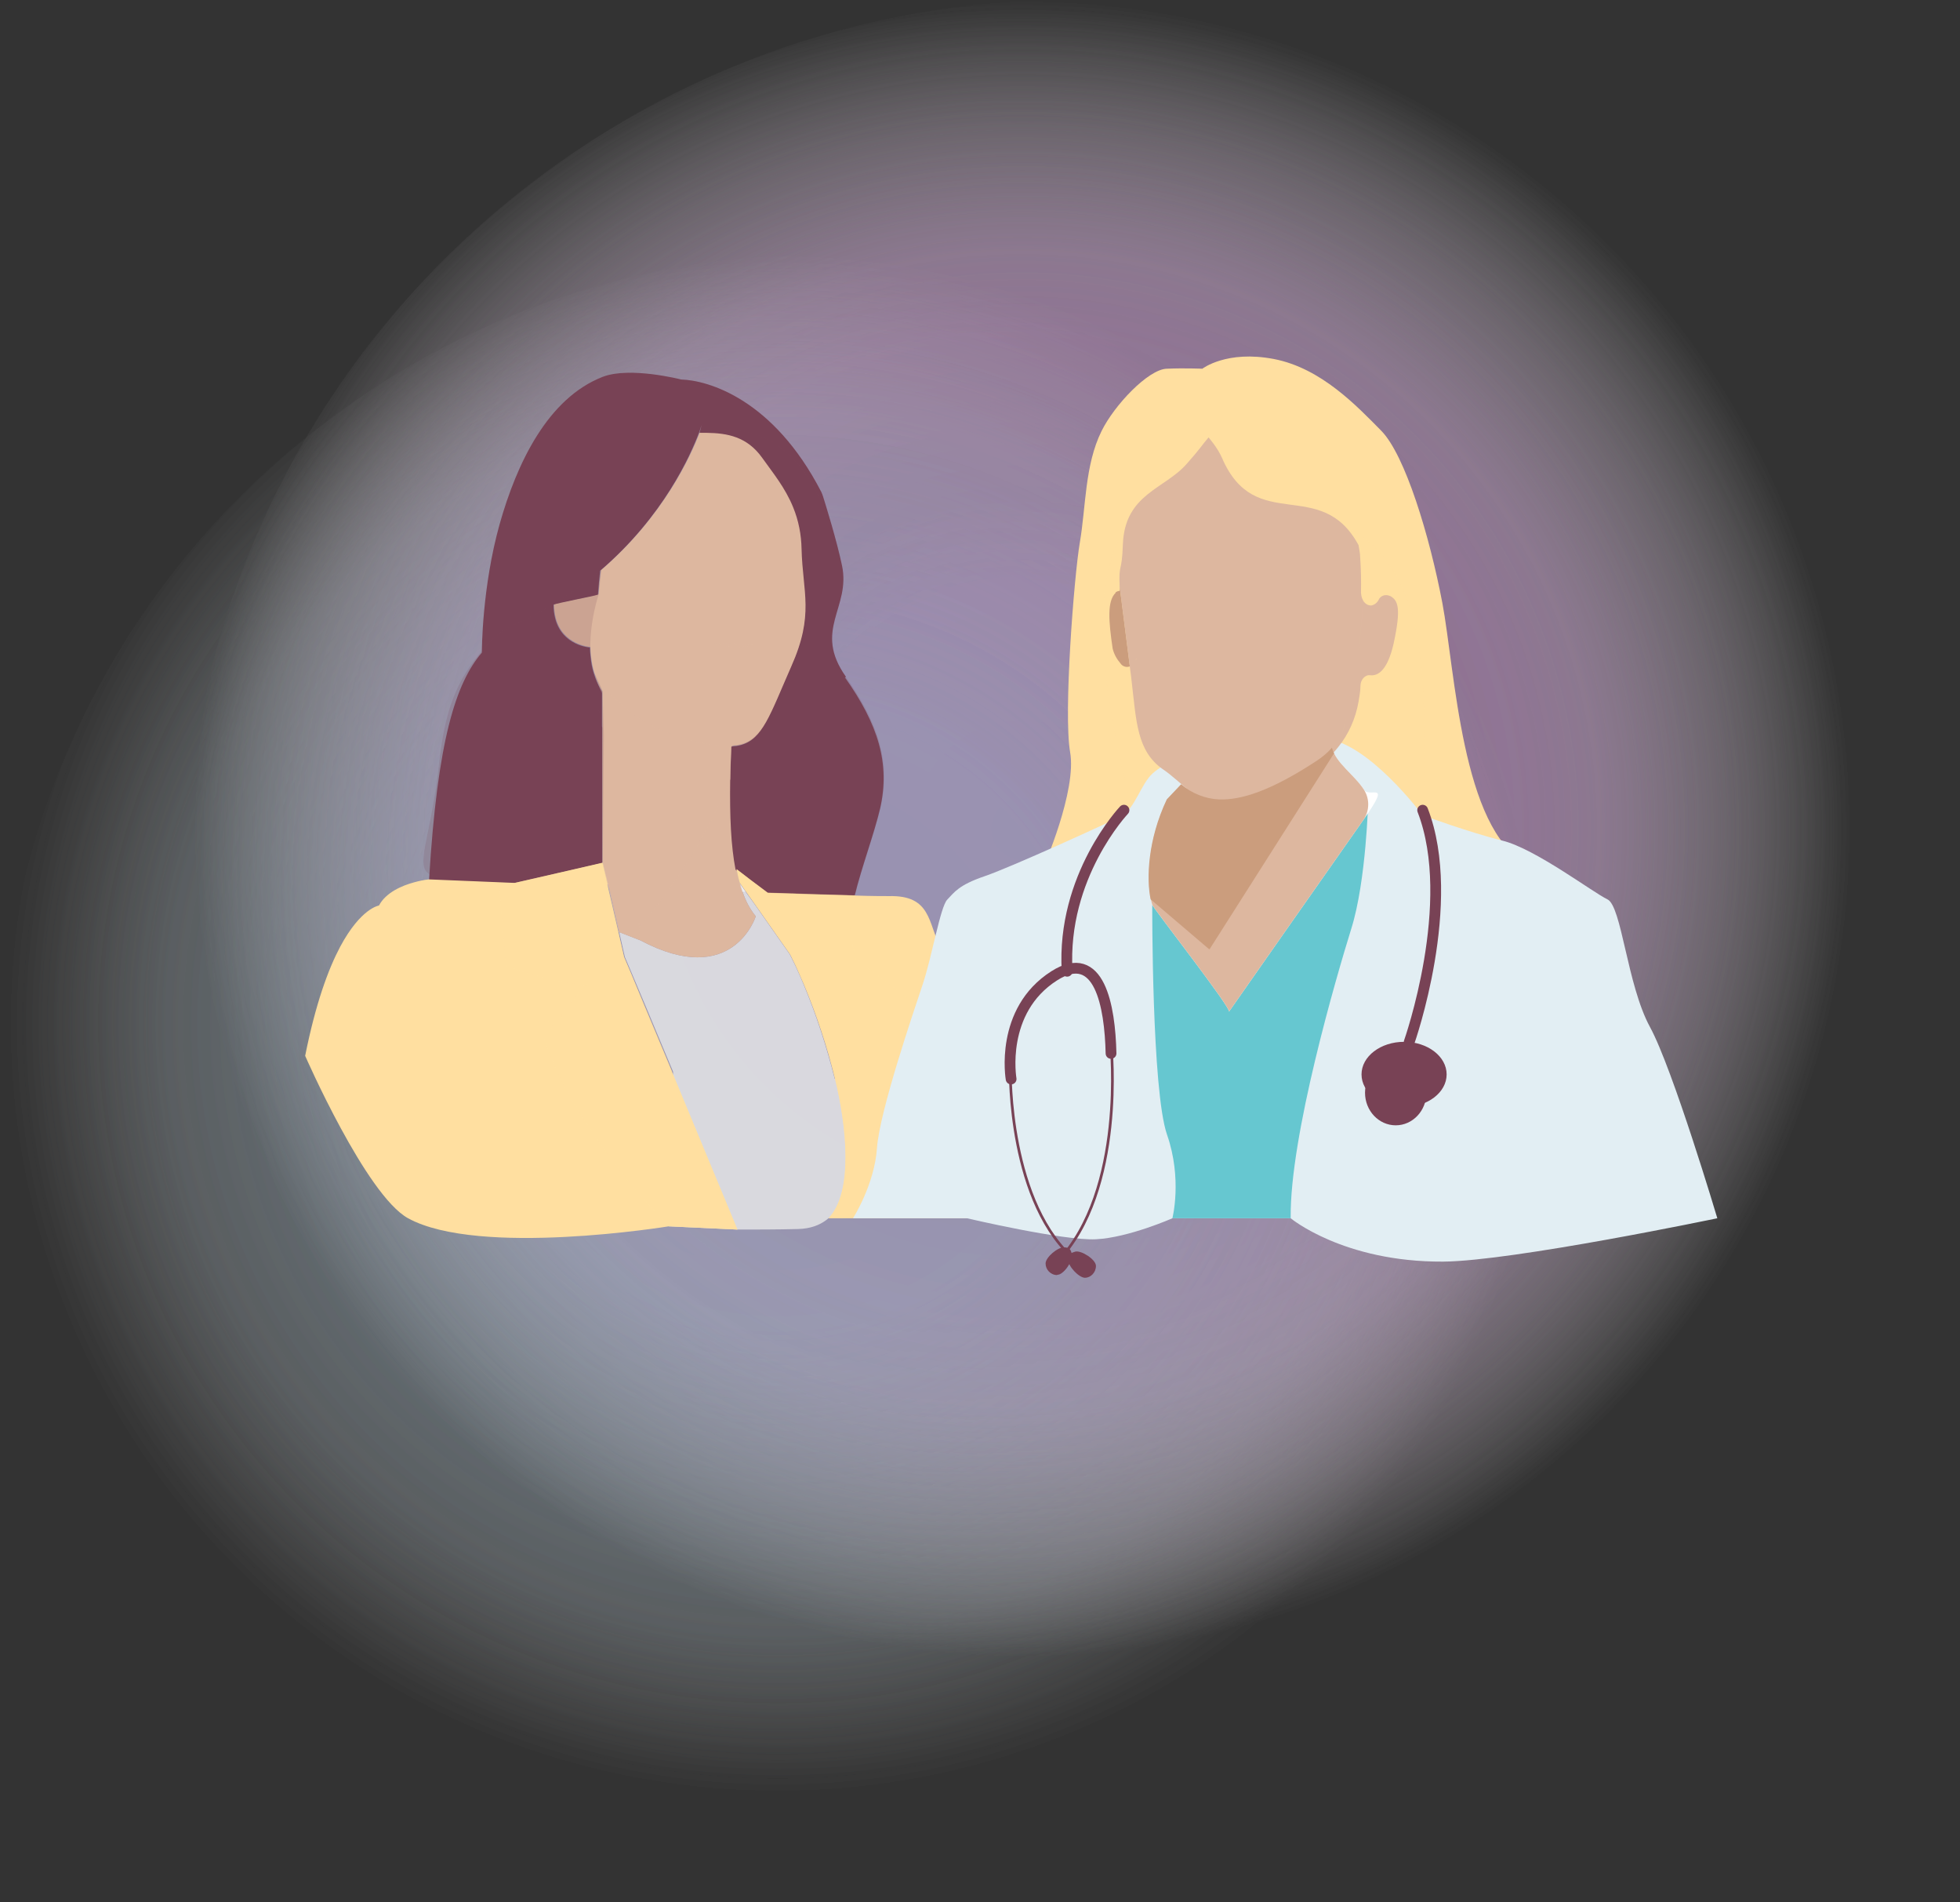 <?xml version="1.0" encoding="UTF-8"?>
<svg xmlns="http://www.w3.org/2000/svg" xmlns:xlink="http://www.w3.org/1999/xlink" version="1.1" viewBox="0 0 727.7 706.2">
  <rect x="0" y="0" width="727.7" height="706.2" fill="#333333" stroke="none"/>
  <defs>
    <style>
      .st0, .st1 {
        fill: #784255;
      }

      .st2 {
        fill: url(#Unbenannter_Verlauf_2);
      }

      .st3 {
        fill: url(#Unbenannter_Verlauf_3);
      }

      .st4 {
        fill: url(#Unbenannter_Verlauf_6);
      }

      .st5 {
        fill: url(#Unbenannter_Verlauf_5);
      }

      .st6 {
        fill: #e2eef3;
      }

      .st7, .st8, .st9, .st10, .st11 {
        mix-blend-mode: multiply;
      }

      .st7, .st12 {
        opacity: .5;
      }

      .st8 {
        opacity: .5;
      }

      .st13, .st10 {
        fill: #ddb79f;
      }

      .st14 {
        fill: #66c7d0;
      }

      .st15, .st1, .st16, .st10, .st17 {
        isolation: isolate;
      }

      .st18, .st16, .st19 {
        fill: none;
        stroke: #784255;
        stroke-miterlimit: 10;
      }

      .st1 {
        opacity: .7;
      }

      .st16, .st19 {
        stroke-linecap: round;
        stroke-width: 4px;
      }

      .st20 {
        fill: #fff;
      }

      .st21 {
        opacity: .6;
      }

      .st22 {
        fill: #cb9d7d;
      }

      .st11 {
        opacity: .4;
      }

      .st11, .st23 {
        fill: #ffdfa0;
      }

      .st17 {
        fill: #e9e9e9;
        opacity: .8;
      }
    </style>
    <radialGradient id="Unbenannter_Verlauf_2" data-name="Unbenannter Verlauf 2" cx="-1437.6" cy="760.4" fx="-1437.6" fy="760.4" r="307.4" gradientTransform="translate(-1222.9 585.2) rotate(142.3) scale(1 -1)" gradientUnits="userSpaceOnUse">
      <stop offset="0" stop-color="#b283ba" stop-opacity=".8"></stop>
      <stop offset=".3" stop-color="#b385bb" stop-opacity=".8"></stop>
      <stop offset=".4" stop-color="#b78cbf" stop-opacity=".7"></stop>
      <stop offset=".6" stop-color="#bf97c5" stop-opacity=".7"></stop>
      <stop offset=".7" stop-color="#c9a8cf" stop-opacity=".6"></stop>
      <stop offset=".8" stop-color="#d6bdda" stop-opacity=".4"></stop>
      <stop offset=".9" stop-color="#e7d8e9" stop-opacity=".2"></stop>
      <stop offset="1" stop-color="#faf6fa" stop-opacity="0"></stop>
      <stop offset="1" stop-color="#fff" stop-opacity="0"></stop>
    </radialGradient>
    <radialGradient id="Unbenannter_Verlauf_3" data-name="Unbenannter Verlauf 3" cx="-1321.6" cy="762.1" fx="-1321.6" fy="762.1" r="285.1" gradientTransform="translate(-1222.9 585.2) rotate(142.3) scale(1 -1)" gradientUnits="userSpaceOnUse">
      <stop offset="0" stop-color="#b8dbf4" stop-opacity=".8"></stop>
      <stop offset=".3" stop-color="#b9dbf4" stop-opacity=".8"></stop>
      <stop offset=".4" stop-color="#bcddf5" stop-opacity=".8"></stop>
      <stop offset=".5" stop-color="#c1e0f5" stop-opacity=".7"></stop>
      <stop offset=".6" stop-color="#c8e3f7" stop-opacity=".6"></stop>
      <stop offset=".7" stop-color="#d1e8f8" stop-opacity=".5"></stop>
      <stop offset=".8" stop-color="#ddeefa" stop-opacity=".4"></stop>
      <stop offset=".9" stop-color="#ebf5fc" stop-opacity=".2"></stop>
      <stop offset="1" stop-color="#fafcfe" stop-opacity="0"></stop>
      <stop offset="1" stop-color="#fff" stop-opacity="0"></stop>
    </radialGradient>
    <radialGradient id="Unbenannter_Verlauf_5" data-name="Unbenannter Verlauf 5" cx="-1437.6" cy="760.4" fx="-1437.6" fy="760.4" r="307.4" gradientTransform="translate(-1222.9 585.2) rotate(142.3) scale(1 -1)" gradientUnits="userSpaceOnUse">
      <stop offset="0" stop-color="#b283ba" stop-opacity=".8"></stop>
      <stop offset=".3" stop-color="#b385bb" stop-opacity=".8"></stop>
      <stop offset=".4" stop-color="#b78cbf" stop-opacity=".7"></stop>
      <stop offset=".6" stop-color="#bf97c5" stop-opacity=".7"></stop>
      <stop offset=".7" stop-color="#c9a8cf" stop-opacity=".6"></stop>
      <stop offset=".8" stop-color="#d6bdda" stop-opacity=".4"></stop>
      <stop offset=".9" stop-color="#e7d8e9" stop-opacity=".2"></stop>
      <stop offset="1" stop-color="#faf6fa" stop-opacity="0"></stop>
      <stop offset="1" stop-color="#fff" stop-opacity="0"></stop>
    </radialGradient>
    <radialGradient id="Unbenannter_Verlauf_6" data-name="Unbenannter Verlauf 6" cx="-1321.6" cy="762.1" fx="-1321.6" fy="762.1" r="285.1" gradientTransform="translate(-1222.9 585.2) rotate(142.3) scale(1 -1)" gradientUnits="userSpaceOnUse">
      <stop offset="0" stop-color="#b8dbf4" stop-opacity=".8"></stop>
      <stop offset=".3" stop-color="#b9dbf4" stop-opacity=".8"></stop>
      <stop offset=".4" stop-color="#bcddf5" stop-opacity=".8"></stop>
      <stop offset=".5" stop-color="#c1e0f5" stop-opacity=".7"></stop>
      <stop offset=".6" stop-color="#c8e3f7" stop-opacity=".6"></stop>
      <stop offset=".7" stop-color="#d1e8f8" stop-opacity=".5"></stop>
      <stop offset=".8" stop-color="#ddeefa" stop-opacity=".4"></stop>
      <stop offset=".9" stop-color="#ebf5fc" stop-opacity=".2"></stop>
      <stop offset="1" stop-color="#fafcfe" stop-opacity="0"></stop>
      <stop offset="1" stop-color="#fff" stop-opacity="0"></stop>
    </radialGradient>
  </defs>
  <g class="st15">
    <g id="Ebene_1">
      <g class="st21">
        <g class="st9">
          <path class="st2" d="M136.3,530.3c-39.6-51.5-63-113.6-67.3-178.5-7.1-106.4,37.4-214.1,128.3-283.8,144.5-110.8,351.5-83.4,462.3,61.1,110.8,144.5,83.4,351.5-61.1,462.3-99.8,76.5-234.4,89.5-347.1,33.7-21.6-10.7-41.9-23.7-60.6-38.8-20.3-16.4-38.6-35.2-54.5-56Z"></path>
        </g>
        <g class="st8">
          <path class="st3" d="M63.1,586.5C26.3,538.7,4.6,481.1.7,420.9c-6.6-98.6,34.7-198.6,119-263.2,134-102.8,326-77.4,428.8,56.7,102.8,134,77.4,326-56.6,428.8-92.6,70.9-217.5,83-322,31.2-20-9.9-38.9-21.9-56.2-36-18.8-15.2-35.8-32.7-50.5-51.9Z"></path>
        </g>
      </g>
      <g class="st21">
        <g class="st9">
          <path class="st5" d="M136.3,530.3c-39.6-51.5-63-113.6-67.3-178.5-7.1-106.4,37.4-214.1,128.3-283.8,144.5-110.8,351.5-83.4,462.3,61.1,110.8,144.5,83.4,351.5-61.1,462.3-99.8,76.5-234.4,89.5-347.1,33.7-21.6-10.7-41.9-23.7-60.6-38.8-20.3-16.4-38.6-35.2-54.5-56Z"></path>
        </g>
        <g class="st8">
          <path class="st4" d="M63.1,586.5C26.3,538.7,4.6,481.1.7,420.9c-6.6-98.6,34.7-198.6,119-263.2,134-102.8,326-77.4,428.8,56.7,102.8,134,77.4,326-56.6,428.8-92.6,70.9-217.5,83-322,31.2-20-9.9-38.9-21.9-56.2-36-18.8-15.2-35.8-32.7-50.5-51.9Z"></path>
        </g>
      </g>
      <g>
        <path class="st17" d="M309.9,400.5c-3-11.9-6.8-23.6-11.5-34.9-1.8-4.3-3.3-7.6-4.4-9.7-.3-.6-.6-1.2-.8-1.6l-13.4-19.1-2.9-4-2.1-3c.3,1,.6,2,.9,2.9,1.1,3.3,2.7,6.4,4.9,9.1h0s-8.5,27.2-42.9,8.9l-7.7-3-3.9-16.8h-.3v-.9l-.7-3h-.1l.7,3v.9h.3l3.9,16.8,2.1,9.2h0l2.8,6.6,5.1,12.1,10,23.9-1.6,57.4,25.5,1.2c5.7,0,15.4,0,22.6-.2,18.1-.5,18.1-20.4,18.1-20.4.4-11.5-1.5-23.8-4.3-35.4h-.3Z"></path>
        <path class="st13" d="M294.3,247.2c-8.1,18.2-10.7,27.1-19.1,29.3-.5.1-1,.2-1.5.3-.5,0-1.1.1-1.8.2h0c-.2,4.3-.3,8.5-.4,12.4-.2,13.6.3,24.6,2,33.3.3,1.8.7,3.5,1.2,5.1.3,1.1.6,2.2,1,3.3,1.1,3.3,2.7,6.4,4.9,9.1h0s-8.5,27.2-42.9,8.9l-7.7-3-3.9-16.8h-.3v-.9l-1.9-8.1h-.2v-63.7c-1.8-3-3.1-6.3-3.8-9.8-.4-2.2-.7-4.4-.7-6.6,0,0-10.3-.6-12.9-10.9-.4-1.6-.6-3.3-.6-5h0c1.3-.5,15-3.1,16.4-3.7h.1c.2-3,.5-6,.9-8.9,23.5-20.2,33.6-43,36.7-51.2.5-1.4.8-2.4,1-2.9l-.8,2.9h2.7c7.6.1,15,1.4,20.6,9.3,3.9,5.5,8.5,11,11.5,18.4,2,4.9,3,10.1,3.1,15.4.3,16.1,4.7,24.2-3.8,43.5h.2,0Z"></path>
        <path class="st0" d="M314.1,251.3c-12.4-17.5,1.9-25.6-1.5-41.4-1.9-9.1-5.9-22-7-25.5-.2-.6-.4-1.2-.7-1.8-17.8-34.5-42-41.4-52-41.7,0,0-19-4.9-29.1-1-20.4,7.9-31.9,32-38.3,54.7-6.6,23.6-6.6,47.1-6.6,47.7h0c-9.6,11.2-16.5,32.3-19.6,84.4l31.7,1.3,16.6-3.8,16-3.7v-50.3l-1.4-7.1c.4,2.1.9,4.4,1.3,6.7v-13c-1.8-3-3.1-6.3-3.8-9.8-.4-2.2-.6-4.4-.7-6.6,0,0-10.3-.6-12.9-10.9-.4-1.6-.6-3.3-.6-5h0c1.3-.6,15.1-3.2,16.4-3.7h.1c.2-3,.5-6,.8-8.9,23.6-20.2,33.6-43,36.7-51.2.5-1.4.8-2.4,1-2.9l-.8,2.9h2.7c7.6.1,15,1.4,20.6,9.3,3.9,5.5,8.5,11,11.5,18.4,2,4.9,3,10.1,3.1,15.4.4,16.2,4.8,24.3-3.8,43.6-8,18.2-10.6,27.1-19,29.3l.8.4h0l-.8-.4c-.5.1-1,.2-1.5.3-.5,0-1.1.1-1.8.2h0c-.2,4.4-.3,8.5-.4,12.4-.2,13.6.3,24.6,2,33.3l5.2,3.9h0l6.4,4.8c13,.5,24.4.8,32.6,1,2.6-10.7,7.2-22.8,9.5-32.6,3.7-16.5-.7-31-13.1-48.5l.4-.2h0Z"></path>
        <path class="st23" d="M353.1,401.4c0-6.1.5-40.5-3.8-49.2-4.8-9.6-3.5-19.9-19.3-19.5-2,0-6.3,0-12.3-.2-8.2-.2-19.6-.6-32.6-1l-6.4-4.8-5.2-4c.3,1.8.7,3.5,1.2,5.1l2.3,3.3,2.9,4.1,13.4,19.1c.2.4.5.9.8,1.6,1.1,2.1,2.6,5.5,4.4,9.7,4.7,11.3,8.6,23,11.5,34.9,4.2,17.2,7,42-2.4,51.8h52.2l-6.7-50.9h0Z"></path>
        <path class="st23" d="M225.8,328.4l-1.9-8.1h-.2l-16,3.7-16.6,3.8-31.7-1.3h-.2c-1.9.2-3.7.6-5.5,1.1-4.4,1.2-10.4,3.7-13,8.6,0,0-6.7.9-14.4,15.3-4.4,8.3-9.1,21-13,40.5,0,0,22.6,51.7,38.2,60.3,26.4,14.5,96.8,3,96.8,3l25.5,1.2-24.3-58.6-10-23.9-5-12.1-2.8-6.6h0l-2.1-9.2-3.9-16.8-.2-.9h.3Z"></path>
        <path class="st10" d="M270.7,238.9l9,.3c-2.8,1.1-5.9,1.4-8.9.9v-1.2h0Z"></path>
        <path class="st10" d="M270.7,238.9v1.2c-1.9-.3-3.7-.7-5.4-1.4l5.3.2h.1Z"></path>
        <g class="st7">
          <path class="st13" d="M270.6,238.9l9,.3c-2.8,1.1-5.9,1.4-8.9.9v-1.2h0Z"></path>
          <path class="st20" d="M274.5,327.8l2.4,3.3h-1.3c-.4-1.1-.7-2.2-1-3.3h-.1Z"></path>
          <path class="st13" d="M270.6,238.9v1.2c-1.9-.3-3.7-.7-5.4-1.4l5.3.2h.1Z"></path>
          <path class="st0" d="M260.7,157.7l-.8,2.9h0c.5-1.4.8-2.4,1-2.9h-.2Z"></path>
          <path class="st13" d="M225.7,328.4l.2.9h-.3v-.9h0Z"></path>
          <path class="st0" d="M220.9,250.5h0Z"></path>
          <path class="st23" d="M200.2,379.6l3.8-.5c-1.2.3-2.5.4-3.8.5Z"></path>
          <path class="st23" d="M337.8,371.1l-12.5-9.4-7.9-6c0-1.6-.4-3.1-.8-4.6-1.5-4.9-.7-11.5,1-18.7-8.2-.2-19.6-.6-32.6-1h-1.9,1.9l-6.4-4.8-5.2-4c.3,1.8.7,3.5,1.2,5.1l2.4,3.3,2.9,4-.3-2.4.3,2.4,13.4,19.1c.2.4.5.9.8,1.6l.5.6-.5-.6c1.1,2.1,2.6,5.5,4.4,9.7l2.6-.4-2.6.4c4.7,11.3,8.6,23,11.5,34.9,4.2,17.3,7.2,42.1-2.4,52l16.1-.2h0s8.5-15.7,13.7-50.6c.9-5.7,1.6-11.9,2.2-18.6-.5-4.3-1-8.2-1.7-11.9h-.1ZM297.7,360.3l-1.3-1.5,1.3,1.5ZM302.3,365c-.2-.2-.5-.4-.7-.6.2.2.5.4.7.6Z"></path>
          <path class="st13" d="M271.7,276.8c-.2,0-.5.2-.7.2-6.9-.2-13.8-1.5-20.3-3.9-7.1-2.5-14.5-6.3-20.3-11.9-3.1-3-7.7-6.5-9.6-10.6.8,2.4,1.7,4.7,2.8,6.9v15.9c-.1,0,0,46.9,0,46.9h0l1.9,8,.2.9,3.9,16.8,7.7,3c0-2.1,0-4.3-.1-6.4l-1.9-10.2,1.9,10.2h0l.3,1.5c4-4.7,7.7-9.4,11-14.1,9.1-12.7,16.7-26.4,22.7-40.7,0-3.9.2-8.1.4-12.4h0ZM236.7,337.1c.2,1.3.4,2.5.5,3.7-.1-1.2-.3-2.4-.5-3.7h0Z"></path>
          <g class="st12">
            <path class="st1" d="M313.9,251.3c-12.4-17.5,1.9-25.6-1.5-41.4-1.7-9-4.6-17.7-8.6-25.9-16.1-32-41.2-23.5-41.2-23.5h0c7.6.1,15,1.4,20.6,9.3,3.9,5.5,8.5,10.9,11.5,18.2,2,4.9,3.1,10.2,3.2,15.5.4,16.2,4.8,24.3-3.8,43.5-8.1,18.2-10.7,27.1-19.1,29.3-.5.1-1,.2-1.5.3-.6,0-1.2.1-1.8.2h0c-.2,4.4-.3,8.5-.4,12.4-.2,13.6.3,24.6,2,33.3l5.2,3.9,6.4,4.8c13,.5,24.4.8,32.6,1,2.6-10.7,7.2-22.8,9.5-32.6,3.7-16.4-.7-31-13.1-48.5v.2h0Z"></path>
            <path class="st1" d="M220.8,250.5c-2.7-7.2-1.9-19.1,1.5-29.9,0,0,.9-8.9,1-9-6.6,5.4-13.7,10.3-21,14.7-7,4-15.5,6.5-20.9,12.5-10.4,11.6-15.8,21.5-18.3,44-5.2,48.2-18.8,42.2,27.9,44.9l16.6-3.8,16.2-3.7.4-47-.5-16.6c-.8-2.1-1.7-4.2-2.8-6.2h-.1Z"></path>
          </g>
          <path class="st23" d="M249.6,397.9l-10-23.9-5.1-12.1-2.8-6.6h0l-2.1-9.2-3.9-16.8h-.3v-.9l-1.9-8h0l-16.2,3.7-16.6,3.8-5.3,1.2,2.5,29.4c6.6,2.6,13.5,4.5,20.5,5.9,2.8.6,5.8,1.1,9,1.5l.3-.4.6-.6c0,.1,0,.2-.1.3l-.3.8h-.5c-2.9,3.2-6,6.8-8.7,10.2v1.6l-1.6.5c-.1.1-.2.3-.3.4-1.8,2.4-3.5,4.8-4.8,6.9,1.1,3.6,2.4,7.1,4,10.5,5.2,11.6,19.7,36,42.3,59.2l25.5,1.2-24.4-58.6h.2Z"></path>
        </g>
      </g>
      <g>
        <path class="st23" d="M387.3,322.2s12.6-28.6,10-43c-2.5-14.5,1.5-65.3,3.6-77.7,2.3-13.2,1.8-28.8,8.1-41.5,4.8-9.7,17.3-22.8,24.1-23.1s13.3,0,13.3,0c0,0,9-7,26.6-3.6,17.6,3.4,30.9,17.6,39.8,26.6s18,39.2,22.7,63.9c4.7,24.8,7.2,84.4,31.2,96.6l-179.5,1.9Z"></path>
        <path class="st11" d="M489.8,190.8c-22.3,3.8-43.7,1.9-65-3.7-16.4,15.2-16.4,41.3-14.4,61.6,2.3,24.8,9.6,48.4,14.8,73.1l106.1-1.1c-.4-1.6-.7-3.3-.9-5-5.9-43.1,11.2-107.2-40.6-124.9Z"></path>
        <path class="st6" d="M440.1,280.4s-7.6,2.7-12.1,6.7c-4.5,4-6.6,13.3-11.9,16s-40.8,18.9-50.5,22.2-11.3,6-13.9,8.7-5.6,20.9-9.1,31.4-16,47.1-17,60.8c-.9,13.6-8.9,26.1-8.9,26.1h42.3s35.8,8.4,47.9,7.8,28.4-7.8,28.4-7.8h43.9s19.6,16.3,56.6,16.1c25.8-.2,101.8-16.1,101.8-16.1,0,0-16.5-55.4-25-71-8.5-15.6-10.5-44.9-15.8-47.4s-26.8-18.8-39-21.8c-12.1-3-29.6-9.4-29.6-9.4,0,0-20.4-27.5-36.7-28.5-16.3-1-51.5,6.4-51.5,6.4Z"></path>
        <path class="st14" d="M435.3,452.2s3.7-14.5-2-30.9c-5.7-16.4-5.5-85.3-5.5-85.3l80.2-39.1s-.7,30.1-6.3,47.9c-5.5,17.7-22.9,77.1-22.5,107.5h-43.9Z"></path>
        <path class="st19" d="M375.4,400.6s-4.4-25.3,16-38.3c16.8-10.7,20.7,11.2,21.1,28.8"></path>
        <ellipse class="st0" cx="521.3" cy="398.9" rx="15.8" ry="12.1"></ellipse>
        <ellipse class="st0" cx="518.2" cy="405.7" rx="11.4" ry="12.1"></ellipse>
        <path class="st0" d="M406.9,470c0,2.4-1.9,4.4-4.1,4.4s-6.3-4.3-6.2-6.7,1.1-2.5,2.6-3c2.2-.6,7.7,2.9,7.7,5.3Z"></path>
        <path class="st0" d="M392.5,473.4c-2.4,0-4.3-2-4.3-4.3s4.5-6.1,6.9-6,2.5,1.2,2.9,2.7c.5,2.2-3.1,7.6-5.5,7.5Z"></path>
        <path class="st18" d="M375.1,397.3s-.9,50.2,24.9,71.2"></path>
        <path class="st18" d="M412.5,388.2s5.6,53.8-20,80.3"></path>
        <path class="st20" d="M452.8,296.8h-.1c-5-.2-10.1-2.2-14.1-5.6l-5.3,5.6c-7.8,16.5-7.6,32.4-5.5,39.1.5,1.5,29.4,38.4,28.5,39.7,0,0,39.1-55.9,49.9-71.2s2.4-7.8.2-11.2c-3.6-5.6-10.5-9.9-11.9-15.7-1.6,1.9-3.6,3.5-5.7,4.9-16.9,11.1-28,14.6-36.1,14.3h0Z"></path>
        <path class="st13" d="M452.8,296.8h-.1c-5-.2-10.1-2.2-14.1-5.6l-5.3,5.6c-7.8,16.5-7.6,32.4-5.5,39.1.5,1.5,29.4,38.4,28.5,39.7,0,0,39.1-55.9,49.9-71.2,2.3-3.3,2.4-7.8.2-11.2-3.6-5.6-10.5-9.9-11.9-15.7-1.6,1.9-3.6,3.5-5.7,4.9-16.9,11.1-28,14.6-36.1,14.3h0Z"></path>
        <path class="st22" d="M415.6,219.4h0c0,0,0,0,0,0-.6,0-1.1.3-1.5.6h.1s0,.1,0,.1c-3.2,3.1-2.6,10.5-1.1,20.7.5,2.1,1.6,4,2.9,5.5.8,1.2,2.3,1.6,3.5,1.1,0,0,0,0,0,.1,0,0,0,0,0,0,0,0,0,0,0,0l-3.8-29.9c0,.5,0,1,0,1.6Z"></path>
        <path class="st13" d="M516.1,221.3c-1.6-.8-3.6-.2-4.3,1.5-.6,1.1-1.6,1.8-2.7,2-1.3,0-2.3-.7-3-1.8-.7,11.9-2.2,23.7-4.5,35.5,0,0,0,0,0,0,2.3-11.8,3.8-23.6,4.5-35.6-.6-.9-.7-1.9-.8-2.9.1-4.1,0-8.6-.3-13.1,0-1.5-.4-3-.6-4.5-14-25.9-38.3-3.6-50.7-32.4-1.7-3.9-5-7.6-5-7.6-2.7,3.2-3.2,4.3-8,9.7-8.2,9.5-23.1,11.2-23.8,30-.4,11.2-1.6,6.6-1.2,15.8l3.8,29.9c.3,1.9.5,3.8.7,5.6h0s0,0,0,0c1.7,14.3,1.9,25.4,11.4,32.1,3.5,2.3,6.6,5.5,10.1,8.1,4.2,3.3,9.3,5,14.4,5,8.2,0,19.1-4.1,35.4-16.1,2-1.4,3.8-3.1,5.4-5.2h0s0,0,0,0c3.8-4.7,6.4-10.5,7.5-16.8,0,0,0,0,0,0,.3-1.9.7-3.9.7-5.8,0-2.4,1.8-4.3,3.7-4,2.7.3,6.3-1.6,8.6-11.7,3-13.7,1.5-16.1-1.2-17.7ZM421.7,245.1c0-.2.1-.4.2-.7,0,.2-.1.4-.2.7ZM498.1,273.1c.6-2.2,1.2-4.5,1.7-6.7-.5,2.3-1.1,4.5-1.7,6.7Z"></path>
        <path class="st13" d="M421.9,244.4c0,.2-.1.4-.2.7,0-.2.2-.4.2-.7Z"></path>
        <path class="st16" d="M523.2,386.9s18.3-51.8,5-86.1"></path>
        <path class="st19" d="M417.3,300.8s-23.2,24.5-21.1,59.8"></path>
        <path class="st22" d="M449.1,352.4l46.2-72.7c-.3-.7-.6-1.4-.8-2.1-1.6,1.9-3.6,3.5-5.7,4.9-16.9,11.1-28,14.6-36.1,14.3h0s-.1,0-.1,0c-5-.2-10.1-2.2-14.1-5.6l-5.3,5.6c-7.1,15-7.6,29.5-6,37.1l21.7,18.5h.1Z"></path>
      </g>
    </g>
  </g>
</svg>
